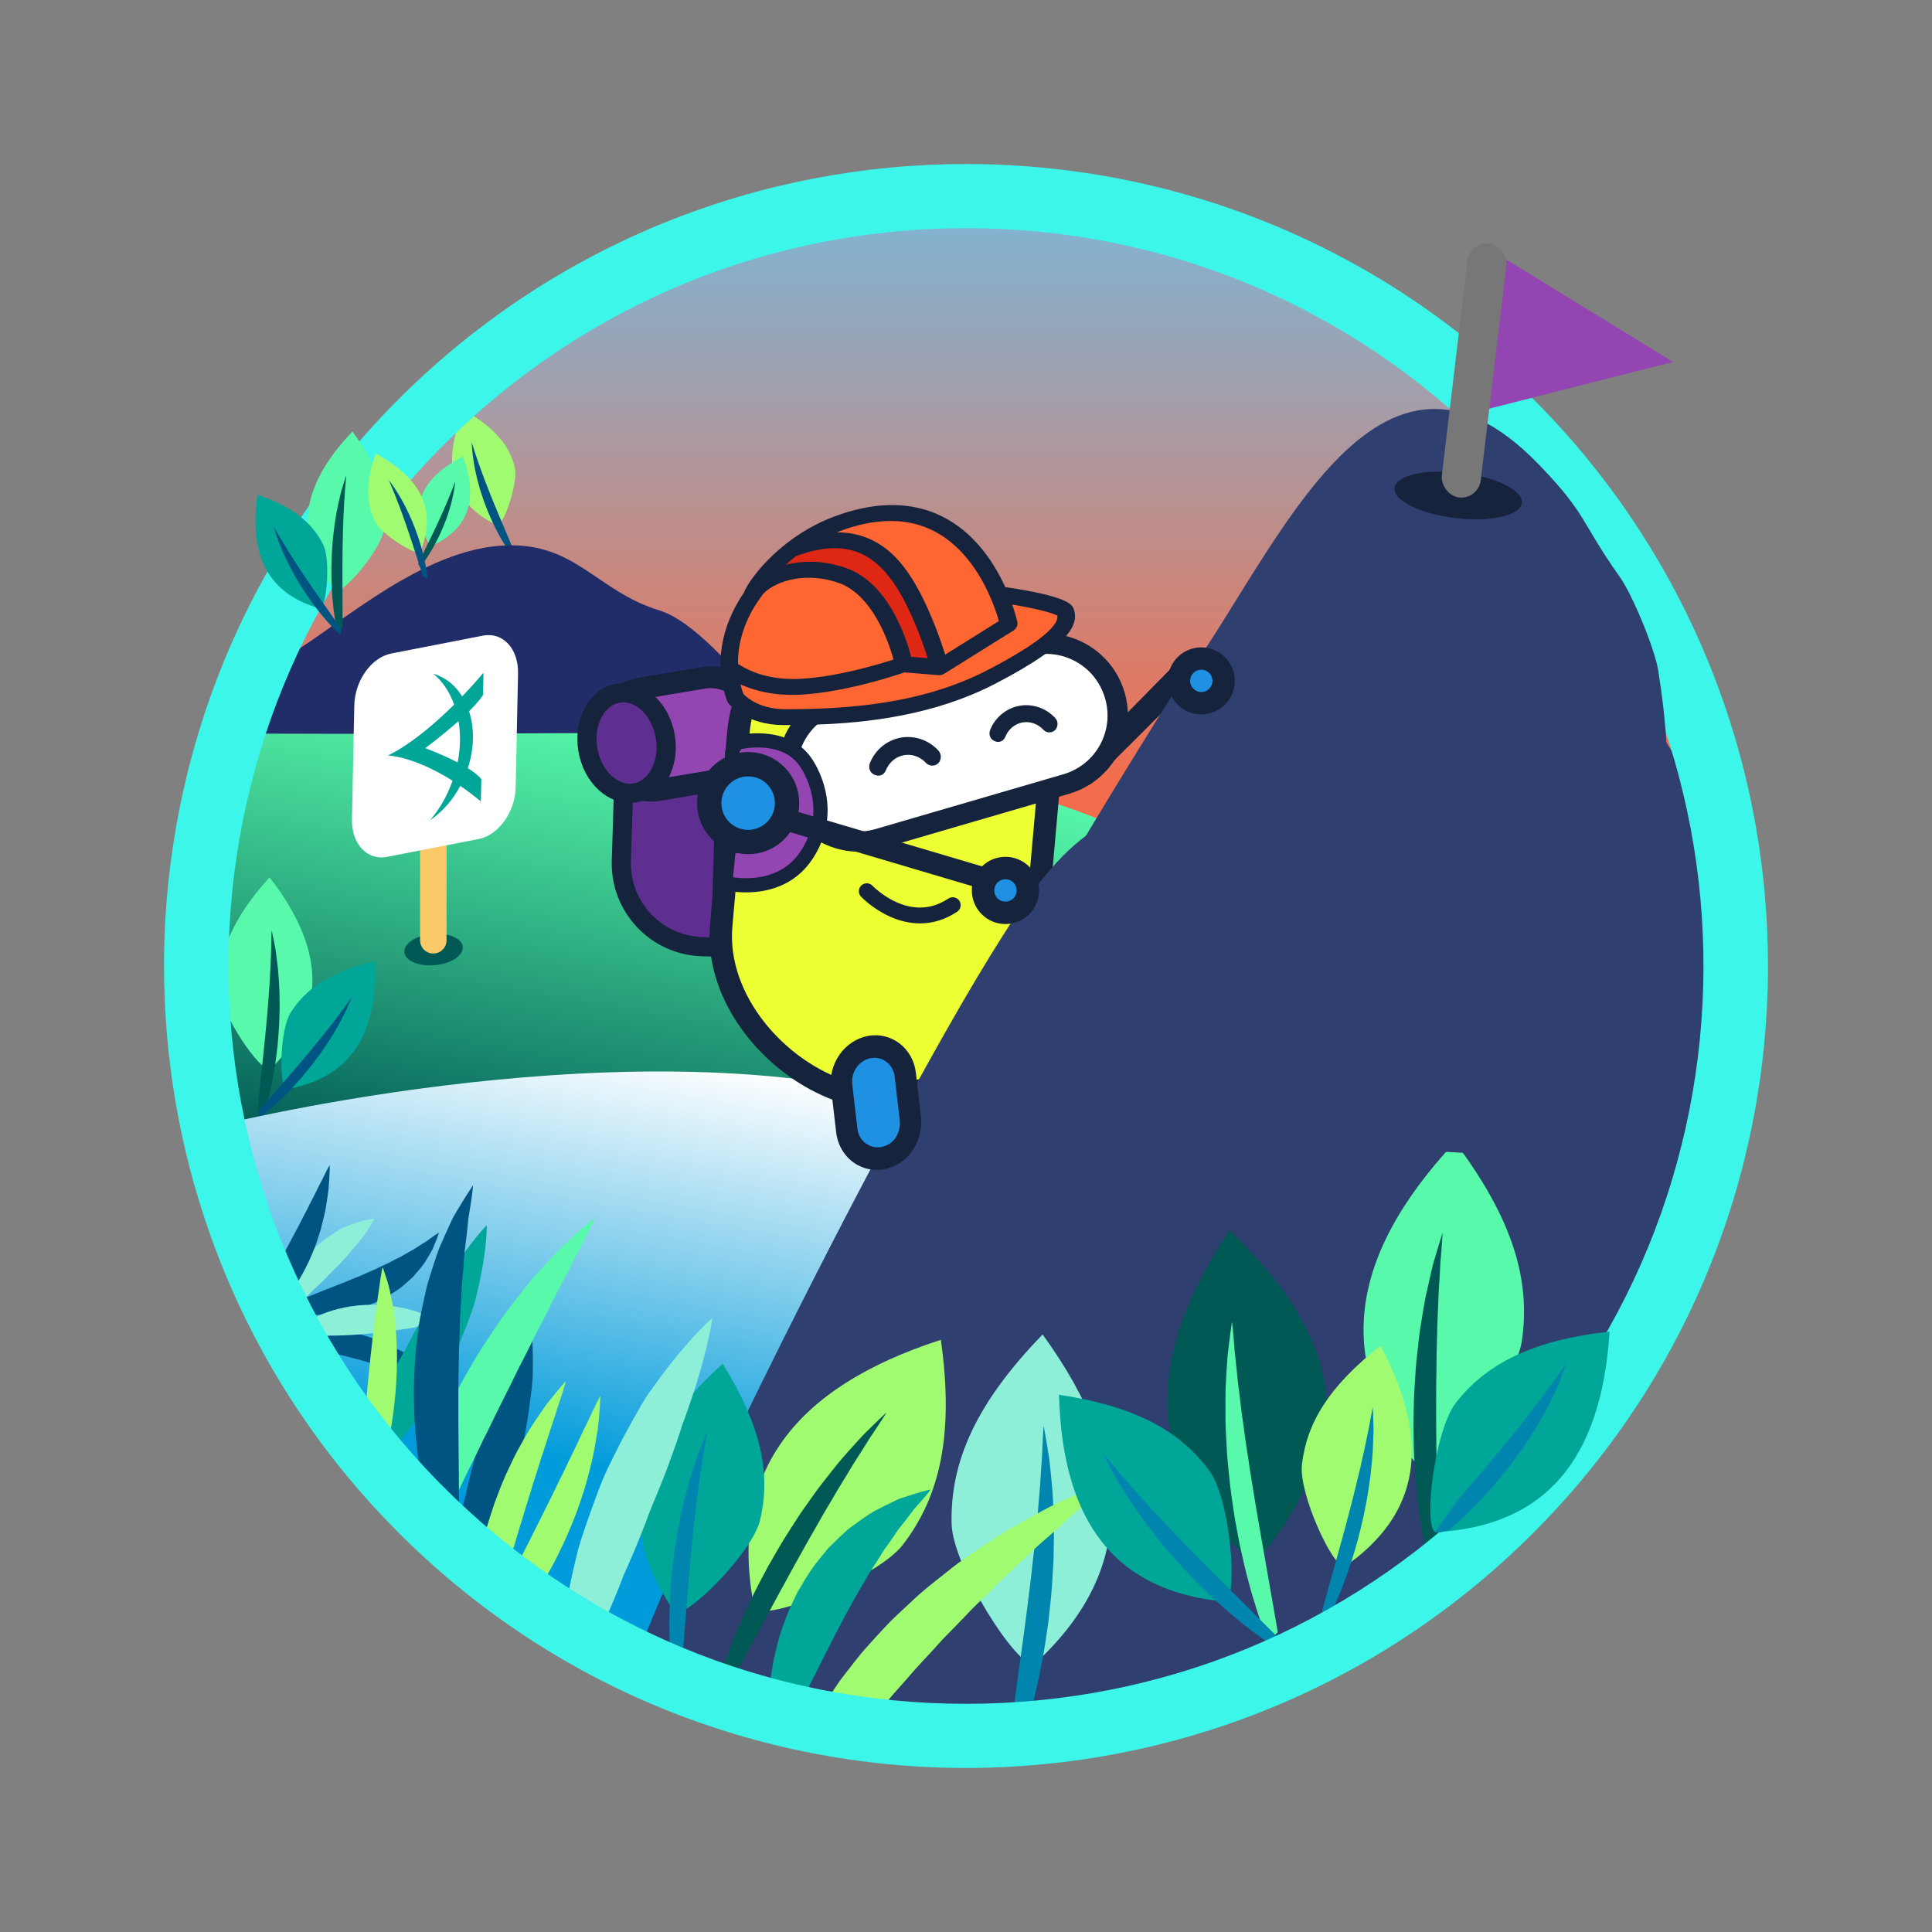 <?xml version="1.0" encoding="UTF-8"?><svg id="cc" xmlns="http://www.w3.org/2000/svg" width="240.903" height="240.903" xmlns:xlink="http://www.w3.org/1999/xlink" viewBox="0 0 240.903 240.903"><rect x="0" y="0" width="240.903" height="240.903" fill="#808080" stroke="none"/><defs><linearGradient id="cd" x1="120.592" y1="220.053" x2="120.592" y2="23.565" gradientUnits="userSpaceOnUse"><stop offset=".623" stop-color="#f36d4d"/><stop offset=".883" stop-color="#9ea1b0"/><stop offset="1" stop-color="#7cb7d8"/></linearGradient><linearGradient id="ce" x1="137.762" y1="214.209" x2="117.127" y2="97.18" gradientTransform="translate(239.004) rotate(-180) scale(1 -1)" gradientUnits="userSpaceOnUse"><stop offset=".492" stop-color="#005955"/><stop offset=".65" stop-color="#1d8e71"/><stop offset=".89" stop-color="#47da9a"/><stop offset="1" stop-color="#58f9ab"/></linearGradient><linearGradient id="cf" x1="63.947" y1="205.07" x2="77.107" y2="130.44" gradientUnits="userSpaceOnUse"><stop offset=".31" stop-color="#009bdb"/><stop offset=".612" stop-color="#71c7ea"/><stop offset="1" stop-color="#fff"/></linearGradient><clipPath id="cg"><polygon points="43.769 107.72 44.296 82.362 64.713 78.382 64.185 103.74 43.769 107.72" fill="none"/></clipPath><clipPath id="ch"><polygon points="48.169 103.345 48.549 85.051 60.313 82.757 59.932 101.051 48.169 103.345" fill="none"/></clipPath></defs><g><circle cx="120.592" cy="121.809" r="98.244" fill="url(#cd)"/><g><path d="M64.189,58.287c.448,1.897-1.357,7.16-2.188,7.235-5.667-2.755-7.043-7.48-4.197-14.401,3.917,2.2,5.745,4.457,6.385,7.166Z" fill="#a0fb70" fill-rule="evenodd"/><path d="M58.826,55.367c-.008-.142-.013-.217-.013-.217,0,0,.022,.063,.063,.182,.039,.12,.1,.292,.168,.517,.035,.111,.073,.234,.115,.369,.042,.133,.083,.281,.139,.428,.105,.3,.22,.64,.341,1.011,.059,.187,.134,.371,.204,.566,.07,.195,.142,.397,.216,.605,.071,.21,.152,.418,.234,.63,.083,.211,.163,.433,.246,.655,.164,.447,.355,.887,.528,1.355,.185,.456,.372,.919,.56,1.383,.052,.126,.104,.249,.156,.374,.139,.334,.278,.668,.415,.997,.191,.451,.379,.895,.56,1.325,.364,.865,.705,1.673,.997,2.365,.073,.177,.143,.346,.21,.507-.116,.176-.231,.352-.346,.528-.088-.123-.179-.253-.273-.391-.189-.288-.397-.597-.603-.947-.105-.171-.209-.354-.317-.538-.107-.187-.21-.385-.318-.584-.217-.394-.426-.827-.637-1.267-.177-.364-.341-.753-.508-1.14-.034-.079-.068-.159-.103-.238-.189-.485-.382-.963-.554-1.456-.086-.247-.169-.495-.249-.742-.08-.246-.164-.485-.23-.737-.069-.25-.141-.492-.205-.734-.065-.241-.132-.473-.182-.716-.106-.478-.209-.924-.287-1.352-.071-.434-.134-.832-.185-1.186-.028-.175-.046-.345-.058-.506-.014-.159-.026-.304-.038-.436-.024-.262-.035-.471-.046-.611Z" fill="#005482"/></g><path d="M103.734,99.89c-.212-.659-13.595-21.39-21.534-23.788-7.939-2.398-10.547-8.791-19.922-8.05-10.825,.855-21.61,11.42-27.357,14.216-5.746,2.796-8.065,11.139-8.065,11.139,0,0,29.484,13.56,36.747,13.177s40.131-6.694,40.131-6.694Z" fill="#212d68"/><g><g><g><path d="M104.957,79.668c3.197,6.167,2.355,10.809-2.569,14.15-.763,.038-2.867-4.699-2.624-6.549,.347-2.642,1.816-5.012,5.193-7.601Z" fill="#58f9ab" fill-rule="evenodd"/><path d="M104.397,83.811c-.005-.135-.007-.206-.007-.206,0,0-.015,.062-.042,.18-.025,.119-.066,.289-.108,.51-.022,.11-.046,.231-.073,.363-.027,.131-.051,.276-.089,.422-.07,.297-.145,.633-.223,1-.038,.184-.089,.367-.136,.561-.046,.193-.094,.394-.144,.599-.046,.207-.102,.414-.159,.625-.058,.211-.11,.43-.167,.651-.111,.444-.246,.884-.363,1.349-.128,.455-.259,.917-.389,1.379-.037,.126-.073,.249-.11,.374-.098,.334-.196,.667-.292,.996-.135,.451-.267,.895-.395,1.324-.257,.865-.496,1.672-.702,2.364-.051,.177-.1,.346-.147,.506,.121,.151,.241,.303,.362,.453,.069-.127,.141-.262,.215-.405,.148-.297,.31-.616,.467-.973,.081-.176,.159-.362,.242-.549,.081-.19,.158-.391,.239-.593,.164-.401,.316-.837,.47-1.28,.129-.367,.245-.756,.364-1.143,.024-.08,.048-.159,.073-.239,.13-.483,.264-.959,.378-1.448,.057-.245,.111-.49,.162-.734,.052-.243,.107-.479,.146-.727,.041-.245,.085-.483,.123-.72,.038-.237,.079-.464,.103-.7,.055-.465,.11-.9,.144-1.314,.027-.419,.049-.803,.065-1.144,.01-.169,.012-.332,.009-.485-.001-.152-.002-.291-.004-.416-.001-.25-.009-.45-.012-.583Z" fill="#005955"/></g><g><path d="M111.519,87.505c-.793,5.57-3.502,8.265-8.258,8.214-.514-.327,.324-4.443,1.343-5.56,1.456-1.595,3.514-2.492,6.915-2.654Z" fill="#00a698" fill-rule="evenodd"/><path d="M109.225,89.999c.06-.092,.091-.14,.091-.14,0,0-.038,.035-.111,.1-.071,.068-.178,.162-.308,.289-.065,.063-.138,.132-.216,.208-.079,.075-.162,.16-.255,.239-.184,.165-.389,.354-.61,.561-.11,.105-.229,.203-.35,.31-.12,.107-.245,.218-.372,.332-.127,.116-.259,.228-.394,.342-.135,.113-.272,.235-.412,.355-.279,.244-.572,.474-.864,.729-.295,.243-.595,.49-.895,.736-.082,.066-.163,.132-.245,.198-.219,.177-.438,.353-.653,.527-.297,.237-.59,.471-.874,.697-.57,.456-1.101,.882-1.557,1.246-.116,.094-.226,.183-.331,.269,.008,.156,.016,.312,.024,.468,.104-.053,.214-.109,.328-.17,.234-.129,.488-.266,.757-.431,.134-.079,.272-.167,.413-.253,.141-.089,.285-.187,.432-.283,.293-.191,.595-.41,.902-.633,.255-.184,.511-.389,.769-.591,.053-.042,.106-.083,.159-.125,.309-.261,.618-.516,.92-.787,.151-.136,.3-.274,.447-.413,.147-.138,.293-.269,.433-.415,.141-.144,.28-.281,.415-.421,.135-.14,.267-.272,.393-.417,.252-.284,.491-.547,.705-.807,.213-.266,.406-.511,.575-.73,.085-.108,.162-.215,.232-.318,.07-.101,.134-.194,.192-.278,.116-.167,.203-.303,.264-.393Z" fill="#005482"/></g><g><path d="M100.147,87.932c-.869,.916-4.297,1.864-4.615,1.457-.414-3.95,1.662-6.366,6.328-7.366,.128,2.836-.473,4.602-1.713,5.91Z" fill="#a0fb70" fill-rule="evenodd"/><path d="M99.923,84.081c.073-.055,.112-.084,.112-.084,0,0-.026,.034-.077,.098-.052,.063-.123,.157-.221,.274-.048,.058-.101,.122-.16,.193-.058,.07-.123,.144-.183,.226-.126,.163-.27,.345-.429,.542-.081,.098-.154,.203-.236,.31-.081,.106-.166,.217-.252,.33-.089,.112-.174,.229-.26,.349-.086,.12-.178,.241-.269,.364-.185,.247-.358,.504-.551,.763-.183,.26-.369,.525-.555,.789-.05,.072-.099,.144-.149,.216-.133,.193-.266,.386-.397,.575-.178,.262-.354,.519-.524,.769-.343,.501-.662,.969-.936,1.37-.07,.102-.138,.199-.202,.292-.133,.003-.266,.006-.399,.009,.037-.09,.076-.184,.119-.283,.091-.202,.188-.422,.307-.655,.057-.116,.12-.236,.183-.359,.065-.123,.137-.248,.207-.376,.139-.255,.301-.52,.467-.788,.136-.223,.29-.449,.442-.675,.031-.046,.063-.093,.093-.14,.197-.273,.39-.545,.596-.813,.104-.134,.209-.266,.315-.397,.105-.13,.205-.26,.319-.385,.111-.126,.217-.25,.325-.371,.108-.121,.21-.239,.323-.352,.221-.227,.426-.441,.63-.636,.209-.193,.402-.369,.575-.523,.085-.077,.17-.148,.252-.212,.081-.064,.154-.123,.221-.176,.132-.107,.241-.188,.313-.243Z" fill="#005482"/></g></g><g><path d="M96.221,70.124c-5.239,4.63-5.998,9.276-2.314,14.164,.735,.308,4.414-3.374,4.808-5.193,.562-2.597-.068-5.341-2.494-8.971Z" fill="#58f9ab" fill-rule="evenodd"/><path d="M95.356,74.203c.051-.124,.078-.191,.078-.191,0,0-.007,.064-.021,.183-.016,.12-.034,.294-.068,.516-.016,.11-.034,.233-.053,.366-.019,.133-.044,.277-.057,.427-.033,.303-.074,.645-.123,1.016-.026,.186-.038,.376-.058,.574-.021,.198-.042,.402-.064,.612-.025,.211-.042,.424-.058,.642-.016,.218-.039,.442-.058,.669-.043,.455-.061,.916-.105,1.393-.029,.471-.059,.951-.089,1.43-.007,.131-.014,.259-.02,.389-.018,.347-.036,.695-.054,1.037-.022,.47-.044,.933-.065,1.381-.044,.901-.084,1.742-.119,2.463-.01,.184-.02,.36-.029,.527-.17,.098-.339,.197-.509,.295-.024-.144-.049-.296-.072-.456-.043-.331-.093-.687-.125-1.078-.019-.193-.033-.395-.05-.601-.014-.207-.021-.423-.032-.64-.024-.434-.024-.896-.024-1.366-.001-.389,.018-.795,.034-1.2,.003-.083,.007-.166,.01-.249,.038-.498,.069-.992,.124-1.49,.028-.249,.059-.498,.092-.745,.032-.246,.059-.487,.105-.732,.043-.244,.081-.482,.125-.718,.044-.235,.081-.463,.138-.692,.105-.455,.2-.882,.308-1.282,.116-.402,.226-.769,.327-1.094,.048-.162,.102-.315,.157-.457,.053-.141,.102-.271,.146-.389,.086-.234,.163-.418,.211-.542Z" fill="#005955"/></g></g><path d="M206.791,158.164s-38.774-52.776-88.179-61.273c-42.379-7.289-9.524-5.108-91.074-5.427,0,0-30.532,105.281,88.512,125.35,82.515-4.876,90.74-58.65,90.74-58.65Z" fill="url(#ce)"/><g><g><path d="M27.4,123.418c.161,3.105,5.041,10.23,6.28,9.937,7.057-6.963,7.033-14.824-.07-23.961-4.751,5.262-6.441,9.591-6.211,14.024Z" fill="#58f9ab" fill-rule="evenodd"/><path d="M33.945,116.353c-.049-.219-.074-.336-.074-.336,0,0-.005,.107-.014,.308-.005,.202-.02,.494-.023,.869-.003,.186-.006,.392-.009,.617-.004,.223-0,.468-.019,.719-.025,.508-.046,1.081-.063,1.705-.006,.313-.036,.629-.054,.96-.018,.331-.036,.674-.054,1.025-.013,.354-.041,.71-.071,1.073-.031,.362-.051,.738-.077,1.117-.047,.761-.135,1.523-.187,2.32-.073,.784-.147,1.58-.221,2.377-.022,.217-.044,.43-.066,.646-.059,.576-.119,1.153-.177,1.721-.084,.779-.167,1.547-.247,2.289-.159,1.495-.308,2.89-.435,4.085-.031,.305-.06,.597-.088,.874,.243,.211,.486,.423,.73,.634,.075-.23,.152-.472,.229-.728,.152-.531,.321-1.103,.471-1.736,.079-.312,.152-.641,.231-.973,.075-.336,.141-.689,.213-1.044,.147-.706,.265-1.466,.383-2.239,.101-.64,.174-1.312,.251-1.983,.016-.138,.031-.276,.048-.413,.066-.83,.142-1.652,.182-2.486,.019-.418,.033-.836,.044-1.251,.011-.414,.031-.817,.019-1.235-.006-.414-.006-.817-.017-1.216-.009-.399-.011-.785-.042-1.178-.051-.779-.092-1.509-.162-2.197-.082-.695-.162-1.331-.239-1.894-.035-.28-.081-.548-.132-.798-.048-.248-.092-.476-.132-.681-.077-.41-.151-.734-.196-.952Z" fill="#005955"/></g><g><path d="M36.22,126.301c-1.333,2.138-1.46,9.135-.519,9.516,7.809-1.355,11.433-6.59,11.048-15.956-5.524,1.294-8.625,3.387-10.528,6.44Z" fill="#00a698" fill-rule="evenodd"/><path d="M43.744,124.64c.07-.168,.107-.258,.107-.258,0,0-.053,.069-.151,.198-.097,.132-.242,.319-.417,.567-.088,.122-.186,.258-.292,.406-.106,.147-.217,.311-.345,.469-.251,.326-.53,.697-.83,1.104-.149,.205-.314,.402-.479,.613-.165,.212-.335,.431-.51,.656-.172,.229-.355,.453-.543,.68-.188,.227-.375,.467-.567,.706-.383,.484-.793,.95-1.196,1.455-.41,.487-.827,.982-1.244,1.477-.115,.134-.228,.265-.342,.399-.305,.355-.611,.711-.911,1.062-.416,.479-.825,.951-1.221,1.407-.795,.92-1.538,1.778-2.174,2.513-.161,.188-.315,.369-.462,.54,.06,.253,.12,.506,.181,.759,.155-.118,.317-.244,.486-.378,.345-.282,.719-.584,1.109-.935,.196-.171,.395-.355,.6-.54,.204-.188,.411-.393,.621-.595,.422-.401,.851-.851,1.286-1.31,.362-.379,.72-.792,1.081-1.201,.074-.084,.148-.169,.222-.252,.427-.521,.857-1.032,1.269-1.568,.206-.269,.408-.54,.608-.811,.199-.27,.398-.529,.584-.812,.188-.278,.374-.546,.552-.816,.179-.269,.356-.527,.518-.802,.328-.541,.639-1.045,.912-1.535,.268-.5,.511-.96,.721-1.37,.107-.202,.201-.402,.283-.592,.084-.187,.161-.359,.23-.514,.14-.308,.241-.558,.314-.724Z" fill="#005482"/></g></g><path d="M25.856,140.656s49.783-12.764,85.663-3.947-25.174,72.311-25.174,72.311c0,0-54.532-20.653-60.49-68.364Z" fill="url(#cf)"/><g><path d="M57.043,173.941c-.352-.148-.776-.321-1.263-.546-.484-.204-1.024-.396-1.614-.644-.295-.125-.601-.254-.919-.389-.313-.114-.637-.232-.97-.353-.665-.247-1.371-.547-2.083-.768-.357-.116-.723-.252-1.092-.384-.372-.144-.736-.232-1.11-.357-.373-.119-.746-.228-1.127-.361-.379-.127-.747-.207-1.123-.317-.376-.108-.755-.231-1.126-.326-.368-.082-.74-.188-1.107-.28-.72-.204-1.406-.327-2.09-.505-.446-1.042-.889-2.084-1.318-3.123,.093,.002,.183,.002,.278,.008,.341,.018,.693,.052,1.049,.086,.179,.018,.356,.029,.539,.054,.186,.033,.371,.066,.558,.1,.375,.071,.75,.129,1.133,.212,.385,.089,.779,.207,1.169,.309,.395,.12,.784,.219,1.183,.361,.399,.139,.801,.302,1.197,.452,.787,.275,1.594,.69,2.367,1.065,.77,.355,1.538,.83,2.26,1.26,.362,.223,.713,.431,1.053,.647,.345,.243,.678,.479,.998,.705,.64,.466,1.222,.878,1.743,1.298,.522,.434,.978,.836,1.351,1.161,.372,.319,.666,.597,.865,.775,.199,.186,.306,.285,.306,.285,0,0-.101-.036-.29-.104-.19-.075-.465-.167-.817-.322Z" fill="#005482"/><path d="M35.398,161.255c.152-.381,.318-.779,.506-1.173,.264-.479,.548-.977,.858-1.47,.151-.253,.313-.497,.477-.743,.17-.235,.353-.455,.54-.672,.367-.446,.759-.868,1.149-1.294,.39-.427,.817-.784,1.252-1.11,.427-.34,.864-.643,1.291-.93,.431-.276,.834-.571,1.27-.746,.427-.192,.838-.358,1.224-.499,.773-.279,1.448-.449,1.933-.54,.487-.089,.781-.107,.781-.107,0,0-.144,.306-.425,.783-.282,.474-.704,1.112-1.248,1.803-.272,.345-.573,.704-.9,1.069-.083,.089-.166,.18-.251,.272-.08,.099-.161,.2-.243,.302-.161,.208-.339,.397-.512,.602-.353,.399-.721,.804-1.112,1.183-.384,.393-.799,.748-1.167,1.179-.389,.397-.776,.797-1.176,1.159-.194,.191-.399,.36-.594,.539-.184,.196-.366,.389-.553,.566-.367,.367-.736,.7-1.093,1.007-.331,.327-.641,.642-.943,.915-.354-.698-.708-1.396-1.061-2.094Z" fill="#8eefd8"/><path d="M54.632,154.007c.069-.205,.107-.313,.107-.313,0,0-.077,.047-.223,.136-.14,.097-.356,.22-.605,.412-.127,.092-.267,.194-.419,.306-.153,.11-.307,.244-.5,.342-.371,.22-.78,.48-1.215,.775-.214,.153-.467,.263-.712,.403-.244,.14-.497,.286-.756,.435-.252,.161-.529,.295-.812,.43-.285,.133-.562,.292-.851,.441-.571,.311-1.207,.546-1.809,.866-.626,.275-1.261,.555-1.898,.833-.176,.072-.35,.143-.525,.215-.468,.192-.938,.383-1.399,.573-.64,.252-1.27,.5-1.88,.739-1.224,.487-2.367,.941-3.347,1.33-.247,.103-.483,.201-.708,.295,.234,.561,.467,1.122,.701,1.683,.265,.019,.542,.034,.829,.043,.581,.004,1.215,.018,1.859-.036,.326-.017,.653-.054,.991-.082,.335-.037,.668-.1,1.01-.151,.688-.097,1.368-.276,2.056-.461,.574-.148,1.127-.365,1.684-.573,.115-.043,.229-.086,.344-.127,.646-.311,1.301-.601,1.91-.963,.303-.184,.599-.376,.888-.573,.289-.196,.583-.371,.839-.611,.262-.228,.526-.439,.773-.667,.248-.226,.497-.431,.708-.694,.433-.502,.849-.959,1.193-1.449,.331-.515,.625-.997,.877-1.433,.13-.211,.235-.437,.321-.662,.089-.219,.172-.419,.246-.6,.151-.357,.25-.664,.326-.86Z" fill="#005482"/><path d="M33.803,159.244c.31-.59,.636-1.189,.971-1.791,.166-.31,.326-.634,.502-.936,.176-.301,.344-.618,.505-.943,.34-.625,.681-1.248,1.003-1.88,.161-.316,.326-.624,.494-.92,.157-.311,.313-.618,.466-.919,.157-.296,.305-.599,.463-.875,.145-.294,.287-.582,.426-.862,.278-.561,.569-1.059,.796-1.571,.241-.496,.471-.943,.682-1.332,.193-.411,.37-.761,.516-1.052,.142-.295,.274-.505,.356-.659,.088-.147,.134-.225,.134-.225,0,0-.002,.129-.005,.371-.01,.235-.011,.596-.04,1.027-.026,.433-.048,.973-.103,1.562-.071,.568-.16,1.201-.267,1.885-.097,.696-.264,1.372-.435,2.099-.086,.363-.178,.731-.28,1.098-.105,.362-.228,.713-.344,1.08-.231,.739-.504,1.457-.81,2.146-.285,.721-.633,1.368-.972,2.03-.341,.659-.727,1.248-1.102,1.838-.184,.3-.391,.56-.587,.828-.199,.265-.389,.536-.596,.771-.062,.073-.122,.14-.184,.211-.533-.992-1.063-1.985-1.589-2.98Z" fill="#005482"/><path d="M50.827,165.662c-.477,.073-.973,.166-1.499,.225-.522,.072-1.056,.162-1.614,.208-.545,.083-1.115,.124-1.677,.188-.565,.057-1.135,.098-1.697,.142-.279,.027-.56,.041-.84,.051-.279,.014-.553,.027-.824,.041-.545,.019-1.076,.029-1.583,.03-.511-.006-.992-.007-1.447-.032-.316-.013-.617-.031-.898-.052-.047-.114-.096-.227-.143-.341-.167-.404-.335-.807-.503-1.211,.213-.136,.446-.275,.697-.413,.732-.393,1.617-.785,2.619-1.081,.497-.158,1.026-.285,1.572-.392,.54-.123,1.118-.177,1.686-.254,.581-.045,1.166-.082,1.754-.087,.295,.001,.591,.009,.886,.026s.58,.018,.876,.058c.587,.067,1.155,.14,1.708,.247,.558,.12,1.088,.246,1.582,.381,.504,.161,.969,.322,1.383,.476,.41,.144,.789,.336,1.093,.478,.615,.299,.97,.503,.97,.503,0,0-.272,.094-.757,.201-.24,.06-.544,.088-.875,.174-.335,.074-.715,.143-1.133,.205-.412,.082-.859,.164-1.337,.23Z" fill="#8eefd8"/></g><g><path d="M59.495,194.404c.431-.701,.877-1.448,1.306-2.234,.502-1.027,1.018-2.116,1.513-3.249,.259-.565,.499-1.144,.741-1.729,.224-.585,.419-1.181,.61-1.782,.4-1.2,.752-2.424,1.113-3.648,.36-1.226,.607-2.452,.807-3.662,.222-1.209,.391-2.4,.541-3.553,.134-1.151,.309-2.265,.305-3.319,.023-1.055,.019-2.052-.004-2.971-.052-1.839-.197-3.367-.343-4.434-.15-1.067-.289-1.675-.289-1.675,0,0-.333,.608-.823,1.667-.484,1.059-1.113,2.569-1.746,4.375-.316,.903-.634,1.881-.946,2.914-.074,.258-.151,.52-.229,.785-.089,.264-.181,.531-.273,.801-.192,.54-.349,1.093-.531,1.652-.344,1.122-.687,2.281-.984,3.46-.318,1.178-.568,2.379-.947,3.565-.321,1.193-.647,2.383-.916,3.561-.151,.588-.266,1.175-.4,1.752-.163,.572-.324,1.138-.459,1.697-.292,1.117-.538,2.203-.755,3.238-.259,1.004-.513,1.952-.714,2.842,1.141-.018,2.281-.035,3.422-.055Z" fill="#005482"/><path d="M63.078,196.167c.315-1.014,.627-2.058,.937-3.119,.163-.537,.343-1.078,.494-1.622,.149-.543,.317-1.089,.498-1.633,.327-1.09,.65-2.18,.995-3.25,.172-.536,.335-1.068,.485-1.595,.17-.525,.338-1.044,.503-1.554,.158-.511,.327-1.014,.466-1.508,.164-.492,.324-.973,.479-1.442,.311-.939,.558-1.836,.859-2.656,.279-.823,.52-1.583,.724-2.262,.235-.672,.427-1.264,.587-1.754,.167-.488,.264-.88,.346-1.146,.071-.268,.11-.41,.11-.41,0,0-.113,.127-.326,.363-.202,.24-.523,.589-.887,1.043-.368,.453-.832,1.003-1.319,1.647-.457,.648-.96,1.384-1.496,2.193-.553,.808-1.042,1.698-1.573,2.642-.264,.472-.53,.959-.788,1.457-.251,.5-.48,1.013-.728,1.533-.501,1.042-.955,2.125-1.361,3.228-.449,1.102-.789,2.226-1.149,3.349-.356,1.123-.619,2.247-.891,3.353-.143,.553-.234,1.101-.34,1.642-.101,.541-.214,1.075-.284,1.599-.023,.159-.042,.311-.064,.468,1.242-.183,2.483-.372,3.723-.568Z" fill="#a0fb70"/><path d="M46.834,182.851c.609-.572,1.244-1.184,1.87-1.841,.757-.874,1.541-1.805,2.315-2.786,.398-.486,.78-.99,1.165-1.5,.366-.516,.705-1.049,1.04-1.589,.689-1.073,1.334-2.184,1.986-3.291,.653-1.11,1.188-2.252,1.671-3.391,.505-1.132,.95-2.261,1.368-3.357,.4-1.099,.834-2.15,1.068-3.193,.262-1.035,.483-2.021,.666-2.935,.36-1.831,.554-3.38,.642-4.475,.084-1.096,.075-1.736,.075-1.736,0,0-.486,.507-1.237,1.416-.745,.91-1.744,2.225-2.813,3.832-.534,.803-1.088,1.68-1.647,2.614-.136,.234-.275,.471-.416,.712-.153,.236-.309,.473-.466,.715-.322,.479-.611,.982-.928,1.483-.613,1.012-1.233,2.061-1.809,3.142-.598,1.075-1.131,2.191-1.795,3.256-.605,1.088-1.214,2.173-1.761,3.261-.29,.538-.543,1.086-.813,1.618-.299,.519-.595,1.033-.862,1.548-.558,1.022-1.06,2.025-1.52,2.986-.497,.919-.976,1.784-1.388,2.607,1.198,.302,2.393,.604,3.591,.905Z" fill="#00a698"/><path d="M56.093,188.081c.764-1.536,1.535-3.123,2.309-4.739,.4-.815,.823-1.63,1.209-2.462,.383-.832,.792-1.659,1.218-2.478,.805-1.656,1.606-3.314,2.43-4.93,.411-.81,.808-1.617,1.188-2.421,.405-.792,.804-1.575,1.198-2.344,.384-.775,.779-1.53,1.133-2.286,.385-.74,.761-1.464,1.127-2.169,.733-1.413,1.367-2.787,2.046-4.007,.65-1.236,1.231-2.385,1.732-3.417,.541-1.006,.998-1.899,1.377-2.637,.388-.732,.651-1.337,.85-1.74,.186-.411,.285-.629,.285-.629,0,0-.193,.158-.555,.453-.35,.305-.892,.736-1.528,1.322-.641,.582-1.443,1.281-2.306,2.124-.826,.864-1.742,1.853-2.727,2.949-1.007,1.085-1.958,2.336-2.983,3.657-.511,.661-1.028,1.345-1.54,2.053-.503,.713-.981,1.458-1.487,2.207-1.019,1.497-1.99,3.083-2.904,4.725-.97,1.62-1.806,3.327-2.667,5.023-.856,1.698-1.589,3.439-2.327,5.147-.378,.851-.687,1.717-1.012,2.565-.319,.85-.652,1.684-.924,2.52-.085,.253-.162,.495-.245,.747,1.701,.267,3.402,.522,5.105,.766Z" fill="#58f9ab"/><path d="M46.656,165.25c-.099,.832-.221,1.709-.308,2.616-.101,.907-.22,1.843-.297,2.796-.114,.951-.185,1.921-.28,2.891-.088,.97-.16,1.941-.234,2.899-.042,.478-.071,.954-.096,1.425-.028,.471-.057,.935-.085,1.393-.048,.917-.085,1.805-.113,2.649-.02,.846-.044,1.646-.043,2.389-.003,.519-0,1.008,.007,1.465,.114,.016,.228,.035,.342,.051,.405,.056,.809,.117,1.214,.174,.15-.429,.305-.891,.459-1.385,.44-1.432,.888-3.118,1.244-4.946,.188-.913,.345-1.862,.484-2.829,.154-.965,.239-1.956,.348-2.943,.077-.991,.145-1.984,.18-2.964,.015-.49,.022-.977,.019-1.459s.012-.955-.013-1.425c-.038-.939-.083-1.845-.164-2.704-.094-.862-.196-1.674-.308-2.422-.139-.75-.279-1.434-.415-2.039-.126-.603-.304-1.128-.433-1.557-.275-.858-.465-1.338-.465-1.338,0,0-.11,.503-.245,1.368-.074,.433-.118,.952-.224,1.551-.093,.597-.184,1.267-.269,1.996-.105,.73-.213,1.517-.305,2.349Z" fill="#a0fb70"/><path d="M58.624,148.338c.239-.352,.365-.54,.365-.54,0,0-.02,.204-.06,.587-.054,.381-.101,.941-.221,1.641-.054,.349-.115,.736-.181,1.158-.064,.42-.16,.869-.185,1.358-.092,.972-.217,2.062-.374,3.241-.088,.589-.097,1.21-.15,1.846-.055,.635-.111,1.293-.169,1.967-.077,.672-.105,1.366-.13,2.074-.022,.708-.083,1.43-.124,2.163-.103,1.468-.069,2.985-.168,4.525-.024,1.539-.05,3.104-.074,4.669-0,.428,.001,.849,.001,1.276,.001,1.138,.002,2.277,.002,3.398,.015,1.544,.029,3.064,.043,4.536,.02,2.959,.041,5.72,.059,8.087-.002,.601-.004,1.177-.006,1.724-.889,.116-1.777,.233-2.666,.348-.172-.512-.347-1.05-.519-1.614-.328-1.159-.699-2.415-.983-3.761-.158-.67-.29-1.363-.44-2.071-.136-.71-.236-1.441-.356-2.181-.252-1.479-.386-3.026-.518-4.597-.118-1.304-.132-2.636-.16-3.969-.006-.274-.01-.548-.019-.822,.062-1.618,.091-3.231,.243-4.827,.081-.798,.176-1.591,.283-2.375,.105-.782,.178-1.554,.36-2.316,.163-.762,.302-1.511,.473-2.242,.168-.731,.307-1.445,.546-2.14,.439-1.39,.826-2.699,1.298-3.899,.514-1.198,1.001-2.289,1.453-3.248,.214-.48,.461-.926,.718-1.332,.246-.406,.472-.78,.676-1.117,.399-.674,.76-1.192,.983-1.548Z" fill="#005482"/></g><g><g><path d="M77.484,96.721h12.677v21.198h-2.31c-5.722,0-10.367-4.645-10.367-10.367v-10.831h0Z" transform="translate(3.29 -2.49) rotate(1.736)" fill="#5e2f90" stroke="#16233d" stroke-miterlimit="10" stroke-width="2.395"/><g><rect x="74.542" y="85.081" width="20.727" height="12.869" rx="6.434" ry="6.434" transform="translate(-13.941 15.27) rotate(-9.501)" fill="#9346b1" stroke="#16233d" stroke-miterlimit="10" stroke-width="2.717"/><ellipse cx="78.128" cy="92.65" rx="4.897" ry="6.303" transform="translate(-14.222 14.167) rotate(-9.501)" fill="#5e2f90" stroke="#16233d" stroke-miterlimit="10" stroke-width="2.395"/></g></g><g><g><path d="M148.463,82.058c.152,.032,.3,.088,.442,.169,.734,.421,.987,1.356,.567,2.088l-12.915,12.867c-.422,.734-1.356,.981-2.088,.567-.734-.421-.987-1.356-.567-2.088l12.81-13.028c.34-.592,1.118-.709,1.751-.574Z" fill="#16233d"/><g><g><rect x="78.795" y="86.226" width="63.382" height="37.97" rx="18.162" ry="18.162" transform="translate(-4.105 205.935) rotate(-84.914)" fill="#ecff33"/><path d="M105.302,137.598c.639,.057,1.255-.335,1.455-.972,.231-.737-.177-1.522-.913-1.753-8.078-2.543-15.274-10.905-14.523-19.343l2.149-24.152c.659-7.408,7.01-12.898,13.512-14.595l10.831-1.177c7.407,.659,12.509,11.585,11.85,18.992l-2.149,24.152c-.752,8.456-7.393,15.361-15.79,16.418-.765,.098-1.308,.796-1.212,1.562,.098,.765,.789,1.308,1.562,1.212,9.692-1.222,17.356-9.19,18.224-18.945l2.149-24.152c.796-8.942-5.444-21.229-14.387-22.024l-11.067,.957c-7.608,1.242-15.512,8.409-16.308,17.351l-2.149,24.152c-.866,9.736,7.147,19.324,16.467,22.257,.099,.031,.198,.051,.298,.059Z" fill="#16233d"/><g><rect x="97.878" y="83.541" width="41.633" height="17.923" rx="8.961" ry="8.961" transform="translate(258.542 148.067) rotate(163.739)" fill="#fff"/><path d="M97.703,98.746c-1.516-5.198,1.469-10.642,6.597-12.138l23.392-6.823c5.198-1.516,10.642,1.469,12.159,6.667,1.516,5.198-1.469,10.642-6.667,12.159l-23.321,6.803c-5.198,1.516-10.642-1.469-12.159-6.667Zm7.089-10.452c-4.285,1.25-6.723,5.696-5.473,9.981,1.25,4.285,5.696,6.723,9.981,5.473l23.392-6.823c4.285-1.25,6.723-5.696,5.473-9.981-1.25-4.285-5.696-6.723-9.981-5.473l-23.392,6.823Z" fill="#16233d" stroke="#16233d" stroke-miterlimit="10" stroke-width=".784"/></g></g><path d="M92.021,92.581s5.684-1.428,8.376,2.372c1.194,1.686,3.572,6.637,.115,11.758-3.457,5.121-10.074,3.399-10.074,3.399l.436-4.326s3.267-.677,3.861-5.879c.714-6.252,.588-2.689-2.075-4.187-2.663-1.498-.639-3.137-.639-3.137Z" fill="#9346b1" stroke="#16233d" stroke-miterlimit="10" stroke-width="1.768"/></g><circle cx="93.286" cy="100.141" r="4.853" fill="#1e91e2" stroke="#16233d" stroke-miterlimit="10" stroke-width="3.035"/><g><path d="M113.316,82.255l2.9,.238c-.517-1.645-1.721-5.195-3.332-8.151-3.313-6.076-7.455-7.675-13.829-5.33-.963,.764-1.774,1.543-2.432,2.259,2.17-.905,5.211-1.297,8.663-.125,5.461,1.856,7.584,9.28,8.03,11.109Z" fill="#df2814"/><path d="M99.915,85.013c4.779-.273,10.15-1.933,11.957-2.531-.504-1.937-2.553-8.584-7.247-10.179-4.708-1.599-8.513,.113-9.761,1.525-.106,.138-.206,.277-.307,.416-.031,.045-.066,.092-.103,.139-1.939,2.715-2.894,5.702-2.802,8.617,2.301,1.517,5.08,2.196,8.262,2.014Z" fill="#ff6631"/><path d="M114.189,73.706c1.727,3.169,2.967,6.893,3.46,8.491l7.339-4.586c-.485-1.832-2.856-9.476-9.205-12.115-3.183-1.324-6.939-1.2-11.165,.368-.837,.311-1.619,.667-2.35,1.053,6.614-1.039,9.83,2.954,11.921,6.79Z" fill="#ff6631"/><path d="M125.646,74.91c.59,1.566,.83,2.665,.844,2.732,.052,.244-.081,.509-.334,.667l-8.599,5.374c-.004,.002-.009,.004-.012,.006-.045,.027-.093,.053-.146,.072l-.001,0-0,0-0,0c-.015,.005-.03,.011-.045,.015-.037,.011-.073,.018-.11,.024-.01,.002-.019,.005-.029,.006-.055,.008-.11,.009-.163,.005-.005-.001-.011,.001-.016,.001l-4.309-.353c-1.143,.398-7.3,2.464-12.895,2.783-2.135,.122-5.147-.079-8.006-1.568,.12,.687,.292,1.366,.534,2.031,.293,.338,1.985,2.09,5.541,2.096,7.428,.012,17.047-.543,25.54-4.981,6.346-3.314,9.28-5.759,8.721-7.267-.266-.353-2.579-1.024-6.514-1.644Z" fill="#ff6631"/><path d="M125.086,73.546c-.185-.417-.389-.848-.618-1.292-1.375-2.66-3.867-6.186-7.936-7.88-3.548-1.477-7.696-1.354-12.331,.365-2.27,.842-4.216,2.016-5.818,3.255-.071,.041-.132,.091-.186,.147-3.069,2.424-4.823,5.053-5.09,5.916-2.904,4.192-3.669,8.962-2.084,13.235,.018,.047,.042,.092,.073,.132,.082,.106,2.064,2.605,6.621,2.612,6.361,.01,14.295-.39,21.881-3.204,1.506-.559,2.997-1.212,4.46-1.976,9.454-4.937,10.025-7.301,9.465-8.808-.124-.335-.5-1.35-8.438-2.503Zm-20.468-7.682c4.225-1.567,7.982-1.691,11.165-.368,6.349,2.639,8.72,10.283,9.205,12.115l-7.339,4.586c-.493-1.598-1.733-5.323-3.46-8.491-2.091-3.836-5.307-7.829-11.921-6.79,.731-.385,1.513-.742,2.35-1.053Zm-5.563,3.148c6.374-2.345,10.516-.746,13.829,5.33,1.611,2.956,2.815,6.506,3.332,8.151l-2.9-.238c-.445-1.829-2.568-9.253-8.03-11.109-3.452-1.173-6.493-.78-8.663,.125,.658-.716,1.469-1.495,2.432-2.259Zm-4.6,5.371c.037-.047,.072-.094,.103-.139,.102-.139,.201-.278,.307-.416,1.248-1.412,5.053-3.124,9.761-1.525,4.694,1.595,6.742,8.242,7.247,10.179-1.807,.599-7.179,2.258-11.957,2.531-3.182,.182-5.961-.497-8.262-2.014-.092-2.914,.863-5.901,2.802-8.617Zm28.985,9.439c-8.493,4.437-18.112,4.993-25.54,4.981-3.556-.005-5.248-1.758-5.541-2.096-.242-.665-.414-1.345-.534-2.031,2.859,1.489,5.871,1.69,8.006,1.568,5.596-.32,11.752-2.385,12.895-2.783l4.309,.353c.005,.001,.011-.001,.016-.001,.053,.003,.107,.002,.163-.005,.01-.002,.019-.005,.029-.006,.036-.006,.073-.013,.11-.024,.015-.004,.031-.01,.045-.015l0-0,0-0,.001-0c.052-.019,.1-.045,.146-.072,.004-.002,.009-.004,.012-.006l8.599-5.374c.253-.158,.386-.423,.334-.667-.014-.068-.254-1.167-.844-2.732,3.935,.621,6.248,1.291,6.514,1.644,.56,1.508-2.375,3.953-8.721,7.267Z" fill="#16233d" stroke="#16233d" stroke-miterlimit="10" stroke-width=".75"/></g><path d="M124.395,109.248c.038,.137,.055,.281,.049,.43-.032,.772-.684,1.371-1.455,1.338l-24.803-7.349c-.772-.034-1.366-.687-1.338-1.455,.032-.772,.684-1.371,1.455-1.338l24.803,7.349c.623,.027,1.132,.455,1.289,1.025Z" fill="#16233d"/></g><path d="M108.08,111.127s5.139,5.43,10.717,1.738" fill="none" stroke="#16233d" stroke-linecap="round" stroke-miterlimit="10" stroke-width="1.973"/><path d="M116.413,95.312c-.301,.054-.63-.05-.824-.26-.773-.842-1.851-1.22-2.905-1.03-1.053,.19-1.931,.921-2.361,1.98-.215,.53-.727,.704-1.236,.468-.509-.235-.684-.776-.469-1.306,.645-1.589,2.068-2.745,3.723-3.044,1.655-.299,3.392,.287,4.552,1.55,.387,.421,.336,1.002,.017,1.387-.136,.106-.272,.213-.498,.253Z" fill="#16233d" stroke="#16233d" stroke-miterlimit="10" stroke-width=".288"/><path d="M131.01,91.175c-.286,.052-.599-.047-.783-.247-.735-.8-1.76-1.159-2.761-.979s-1.835,.875-2.244,1.882c-.204,.503-.691,.669-1.175,.445-.483-.224-.65-.738-.445-1.241,.613-1.51,1.966-2.609,3.539-2.893,1.573-.284,3.224,.273,4.326,1.473,.368,.4,.32,.953,.016,1.318-.129,.101-.259,.202-.473,.241Z" fill="#16233d" stroke="#16233d" stroke-miterlimit="10" stroke-width=".274"/></g></g><path d="M218.34,111.993c-.515-5.359-1.025-6.006-4.466-10.477-14.65-19.03-12.739-30.683-22.187-40.299-19.886-20.24-26.287,9.349-26.287,9.349l-25.357,27.562c-3.237,7.035-4.201,4.054-10.483,12.01-13.136,16.637-51.611,95.274-50.051,97.407l12.313,5.858c16.335,6.65,20.585,1.559,32.587,3.155l18.469-2.844,39.787-19.041,12.805-14.7s10.711-15.46,11.772-16.195c7.332-19.747,13.091-31.037,11.098-51.786Z" fill="#2f3f70"/><g><g><g><path d="M112.59,192.604c-3.228,4.205-17.035,9.596-18.512,8.015-3.293-16.433,4.333-27.441,23.24-33.557,1.662,11.869-.12,19.538-4.729,25.542Z" fill="#a0fb70" fill-rule="evenodd"/><path d="M110.123,176.511c.281-.262,.43-.401,.43-.401,0,0-.096,.154-.278,.445-.189,.288-.448,.713-.807,1.241-.176,.264-.371,.556-.583,.875-.21,.317-.451,.656-.668,1.027-.456,.736-.979,1.561-1.558,2.453-.294,.445-.557,.916-.851,1.398-.295,.481-.6,.979-.913,1.49-.323,.509-.627,1.035-.936,1.572-.307,.538-.641,1.084-.969,1.64-.668,1.112-1.279,2.265-1.975,3.433-.653,1.169-1.318,2.356-1.982,3.544-.178,.325-.353,.645-.53,.969-.472,.864-.945,1.73-1.411,2.581-.633,1.173-1.257,2.328-1.86,3.446-1.218,2.248-2.354,4.345-3.327,6.143-.251,.457-.492,.894-.72,1.31-.549,.066-1.099,.134-1.648,.2,.116-.393,.241-.806,.378-1.239,.297-.888,.609-1.851,1.009-2.88,.189-.513,.403-1.042,.612-1.583,.218-.542,.466-1.1,.706-1.665,.473-1.13,1.04-2.308,1.618-3.504,.475-.993,1.021-2.005,1.559-3.019,.11-.208,.222-.416,.331-.625,.707-1.227,1.394-2.452,2.143-3.661,.377-.604,.76-1.204,1.146-1.797,.384-.592,.746-1.176,1.165-1.75,.409-.575,.798-1.14,1.198-1.691,.399-.551,.774-1.09,1.197-1.613,.825-1.045,1.587-2.03,2.352-2.93,.788-.898,1.516-1.714,2.169-2.432,.32-.36,.645-.692,.958-.995,.308-.303,.59-.581,.845-.832,.505-.502,.924-.887,1.197-1.152Z" fill="#005955"/></g><g><path d="M94.759,189.598c-.969,3.983-9.049,12.112-10.587,11.456-7.466-10.593-5.513-20.763,5.947-30.999,4.886,7.875,6.022,13.857,4.64,19.543Z" fill="#00a698" fill-rule="evenodd"/><path d="M87.984,178.986c.117-.273,.179-.418,.179-.418,0,0-.02,.139-.058,.401-.044,.263-.094,.644-.183,1.13-.042,.242-.088,.509-.139,.801-.05,.29-.114,.605-.152,.935-.092,.663-.205,1.41-.335,2.222-.069,.407-.108,.822-.165,1.255-.058,.432-.118,.88-.18,1.339-.069,.461-.12,.928-.17,1.405-.049,.476-.115,.967-.172,1.463-.125,.995-.196,2.002-.324,3.045-.097,1.031-.196,2.079-.294,3.126-.024,.286-.048,.566-.072,.851-.064,.759-.128,1.519-.191,2.267-.081,1.028-.161,2.04-.239,3.019-.159,1.97-.306,3.809-.433,5.385-.035,.401-.068,.786-.1,1.151-.368,.219-.735,.438-1.103,.657-.041-.314-.082-.645-.12-.994-.068-.721-.148-1.5-.187-2.352-.026-.422-.041-.863-.062-1.311-.015-.452-.014-.924-.021-1.398-.019-.947,.014-1.957,.049-2.984,.026-.851,.095-1.737,.159-2.622,.013-.182,.027-.364,.039-.545,.117-1.089,.219-2.17,.371-3.259,.078-.545,.161-1.089,.249-1.629,.087-.539,.16-1.065,.277-1.602,.109-.535,.208-1.056,.319-1.571,.11-.514,.207-1.013,.343-1.515,.257-.997,.488-1.932,.747-2.807,.276-.881,.536-1.686,.774-2.398,.114-.354,.24-.691,.367-1.003,.123-.31,.236-.595,.338-.852,.2-.513,.376-.916,.487-1.189Z" fill="#0086ae"/></g><g><path d="M130.008,166.395c11.747,16.23,11.402,29.727-1.057,41.141-2.142,.407-10.171-12.197-10.295-17.54-.177-7.628,2.936-14.93,11.352-23.601Z" fill="#8eefd8" fill-rule="evenodd"/><path d="M130.241,178.366c-.073-.38-.111-.582-.111-.582,0,0-.014,.183-.038,.527-.018,.347-.059,.847-.082,1.49-.014,.319-.029,.673-.046,1.059-.018,.383-.023,.803-.067,1.233-.067,.871-.132,1.853-.192,2.923-.025,.537-.092,1.077-.139,1.644-.046,.567-.095,1.154-.144,1.756-.04,.606-.106,1.216-.174,1.836-.07,.62-.123,1.264-.188,1.911-.118,1.303-.307,2.605-.436,3.969-.164,1.34-.329,2.702-.496,4.064-.049,.37-.097,.735-.146,1.104-.13,.984-.26,1.97-.388,2.94-.183,1.332-.362,2.643-.537,3.912-.346,2.554-.67,4.937-.948,6.98-.068,.521-.132,1.02-.193,1.494,.407,.381,.814,.763,1.222,1.143,.14-.389,.284-.799,.429-1.233,.287-.9,.606-1.869,.893-2.944,.151-.53,.292-1.088,.444-1.653,.145-.571,.275-1.172,.417-1.775,.287-1.201,.527-2.497,.768-3.815,.204-1.091,.362-2.239,.528-3.384,.034-.235,.067-.471,.102-.705,.155-1.42,.325-2.825,.434-4.254,.053-.716,.098-1.432,.136-2.144,.039-.71,.093-1.401,.093-2.118,.01-.711,.029-1.403,.031-2.089,.004-.686,.019-1.348-.015-2.025-.049-1.342-.084-2.597-.17-3.784-.107-1.199-.213-2.297-.318-3.27-.046-.483-.113-.947-.188-1.38-.07-.429-.134-.824-.193-1.18-.112-.709-.224-1.272-.289-1.65Z" fill="#0086ae"/></g></g><path d="M70.191,203.456c.103-1.084,.225-2.228,.396-3.4,.283-1.485,.601-3.045,.974-4.638,.174-.803,.377-1.606,.584-2.417,.226-.797,.488-1.582,.76-2.368,.523-1.586,1.114-3.161,1.696-4.741,.584-1.583,1.285-3.075,2.021-4.514,.713-1.455,1.466-2.848,2.21-4.187,.758-1.324,1.445-2.64,2.271-3.752,.798-1.134,1.578-2.185,2.318-3.138,1.486-1.903,2.824-3.404,3.805-4.416,.985-1.01,1.602-1.542,1.602-1.542,0,0-.13,.907-.451,2.416-.327,1.504-.855,3.6-1.611,6.013-.378,1.205-.812,2.493-1.296,3.833-.124,.332-.25,.67-.376,1.012-.114,.35-.227,.705-.343,1.064-.223,.723-.492,1.433-.741,2.168-.52,1.46-1.069,2.958-1.682,4.439-.591,1.499-1.269,2.967-1.802,4.522-.598,1.516-1.19,3.034-1.831,4.493-.303,.742-.642,1.453-.953,2.17-.278,.734-.553,1.46-.85,2.159-.569,1.414-1.162,2.756-1.744,4.023-.515,1.267-.993,2.471-1.478,3.572-1.16-.925-2.319-1.849-3.478-2.776Z" fill="#8eefd8"/><path d="M63.361,197.373c.488-.986,1-1.992,1.525-3.01,.261-.52,.513-1.054,.788-1.57,.276-.514,.54-1.044,.793-1.581,.533-1.051,1.069-2.099,1.576-3.149,.254-.525,.513-1.041,.776-1.543,.248-.516,.493-1.024,.733-1.525,.247-.496,.479-.994,.728-1.464,.229-.486,.453-.961,.672-1.423,.438-.927,.893-1.776,1.254-2.606,.38-.816,.741-1.559,1.074-2.214,.305-.672,.583-1.253,.814-1.734,.224-.485,.43-.849,.559-1.107,.138-.252,.21-.386,.21-.386,0,0-.007,.176-.02,.504-.023,.324-.036,.813-.093,1.413-.053,.601-.105,1.344-.206,2.173-.126,.811-.281,1.721-.464,2.709-.169,.999-.444,2.015-.725,3.101-.142,.542-.293,1.096-.458,1.654-.171,.554-.367,1.101-.555,1.669-.373,1.138-.809,2.274-1.294,3.392-.453,1.146-1.001,2.233-1.534,3.333-.536,1.097-1.139,2.128-1.724,3.152-.287,.517-.608,.993-.914,1.475-.309,.478-.605,.96-.925,1.404-.096,.136-.189,.263-.285,.397-.773-1.017-1.541-2.038-2.304-3.064Z" fill="#a0fb70"/><path d="M136.622,186.382c-.672,.588-1.473,1.304-2.435,2.095-.925,.81-1.898,1.753-3.024,2.741-.564,.492-1.15,1.004-1.758,1.534-.569,.545-1.158,1.107-1.763,1.686-1.216,1.151-2.57,2.328-3.8,3.612-.626,.638-1.295,1.271-1.962,1.915-.69,.637-1.278,1.321-1.94,1.984-.65,.668-1.285,1.349-1.967,2.016-.67,.671-1.252,1.374-1.891,2.06-.636,.687-1.3,1.364-1.91,2.056-.584,.699-1.212,1.381-1.811,2.067-1.214,1.318-2.254,2.658-3.381,3.93-2.24-.247-4.474-.497-6.69-.775,.117-.197,.228-.394,.353-.592,.448-.716,.933-1.437,1.426-2.168,.248-.365,.483-.736,.747-1.101,.282-.362,.563-.726,.847-1.091,.575-.728,1.129-1.47,1.733-2.202,.616-.728,1.29-1.443,1.934-2.167,.679-.714,1.317-1.44,2.036-2.138,.715-.7,1.472-1.381,2.201-2.063,1.412-1.382,3.074-2.645,4.632-3.88,1.52-1.251,3.233-2.361,4.816-3.422,.807-.524,1.573-1.04,2.342-1.525,.818-.463,1.609-.91,2.369-1.338,1.541-.843,2.923-1.622,4.244-2.261,1.346-.625,2.557-1.143,3.542-1.573,.974-.435,1.787-.747,2.319-.97,.546-.215,.837-.33,.837-.33,0,0-.183,.176-.524,.505-.355,.324-.842,.811-1.524,1.393Z" fill="#a0fb70"/><path d="M115.48,185.861c.369-.093,.564-.144,.564-.144,0,0-.092,.125-.268,.36-.19,.224-.435,.574-.804,.973-.178,.203-.377,.427-.593,.672-.213,.245-.47,.489-.667,.804-.437,.6-.948,1.26-1.523,1.96-.297,.344-.525,.757-.802,1.154-.279,.395-.569,.805-.865,1.225-.316,.406-.588,.858-.863,1.32-.271,.465-.588,.914-.888,1.384-.622,.928-1.12,1.972-1.763,2.95-.566,1.024-1.143,2.063-1.717,3.105-.151,.289-.298,.573-.448,.861-.399,.768-.798,1.537-1.193,2.293-.528,1.05-1.048,2.084-1.55,3.085-1.019,2.008-1.969,3.882-2.783,5.49-.213,.405-.418,.791-.613,1.159-.953-.459-1.906-.916-2.859-1.375,.003-.45,.013-.918,.035-1.402,.071-.98,.131-2.051,.313-3.13,.073-.547,.182-1.094,.276-1.662,.109-.561,.265-1.114,.401-1.686,.262-1.15,.667-2.274,1.085-3.413,.337-.951,.791-1.857,1.231-2.774,.09-.188,.182-.376,.27-.566,.633-1.053,1.229-2.125,1.946-3.109,.364-.489,.74-.967,1.125-1.431,.383-.464,.729-.94,1.184-1.344,.436-.416,.841-.836,1.274-1.226,.429-.392,.824-.789,1.313-1.114,.939-.673,1.797-1.321,2.703-1.846,.949-.498,1.833-.939,2.633-1.313,.388-.195,.799-.346,1.206-.465,.396-.125,.758-.241,1.086-.345,.646-.214,1.199-.345,1.554-.45Z" fill="#00a698"/><g><path d="M189.752,167.27c-.791,5.292-10.341,16.81-12.419,16.138-10.951-12.895-9.608-26.347,4.089-41.002,7.278,9.665,9.459,17.308,8.329,24.864Z" fill="#58f9ab" fill-rule="evenodd"/><path d="M179.697,154.27c.12-.369,.183-.565,.183-.565,0,0-.009,.183-.028,.528-.026,.347-.047,.848-.105,1.491-.026,.319-.055,.672-.086,1.058-.03,.383-.077,.8-.087,1.234-.042,.873-.1,1.857-.174,2.928-.042,.537-.043,1.082-.067,1.651-.025,.569-.05,1.158-.076,1.762-.036,.607-.047,1.221-.056,1.846-.008,.625-.035,1.271-.052,1.922-.045,1.309-.02,2.626-.063,3.997-.005,1.351-.01,2.725-.014,4.099,.002,.374,.004,.742,.007,1.115,.006,.994,.012,1.99,.018,2.969,.015,1.346,.03,2.671,.045,3.953,.025,2.58,.049,4.988,.07,7.052,.002,.526,.004,1.03,.005,1.509-.452,.328-.904,.656-1.356,.983-.09-.404-.182-.83-.272-1.279-.173-.93-.368-1.932-.519-3.036-.084-.545-.154-1.118-.234-1.697-.073-.585-.127-1.199-.192-1.816-.136-1.229-.212-2.546-.286-3.886-.067-1.109-.08-2.27-.101-3.428-.004-.238-.008-.476-.014-.714,.024-1.43,.03-2.847,.1-4.281,.037-.718,.082-1.435,.132-2.147,.05-.71,.083-1.403,.172-2.116,.079-.708,.146-1.397,.23-2.08,.082-.682,.149-1.341,.268-2.01,.217-1.327,.408-2.569,.642-3.738,.256-1.178,.499-2.255,.724-3.209,.106-.474,.23-.927,.359-1.347,.123-.418,.236-.802,.339-1.148,.2-.691,.381-1.235,.493-1.603Z" fill="#005955"/></g><g><g><path d="M165.568,176.599c.08,5.351-7.47,18.268-9.629,17.943-12.903-10.943-13.765-24.434-2.633-41.121,8.753,8.353,12.147,15.539,12.262,23.178Z" fill="#005955" fill-rule="evenodd"/><path d="M153.532,165.407c.058-.383,.089-.587,.089-.587,0,0,.021,.182,.059,.526,.031,.346,.092,.845,.139,1.488,.026,.319,.055,.672,.087,1.058,.032,.383,.054,.802,.114,1.231,.1,.869,.203,1.849,.304,2.917,.046,.537,.133,1.074,.202,1.64,.068,.565,.139,1.151,.211,1.751,.063,.605,.152,1.212,.245,1.831,.094,.618,.172,1.26,.261,1.905,.168,1.299,.407,2.594,.588,3.954,.215,1.334,.433,2.691,.652,4.047,.063,.369,.125,.731,.188,1.099,.168,.98,.336,1.961,.501,2.927,.234,1.325,.464,2.63,.687,3.893,.444,2.542,.86,4.914,1.216,6.947,.088,.519,.171,1.016,.251,1.488-.393,.397-.786,.795-1.179,1.191-.155-.384-.314-.789-.477-1.217-.322-.889-.678-1.847-1.006-2.912-.171-.524-.334-1.078-.507-1.637-.167-.566-.321-1.163-.485-1.76-.334-1.19-.623-2.478-.915-3.787-.246-1.084-.448-2.227-.658-3.366-.043-.234-.085-.468-.129-.702-.209-1.414-.433-2.814-.598-4.24-.08-.714-.153-1.429-.219-2.14-.066-.709-.146-1.398-.174-2.115-.037-.711-.083-1.402-.111-2.089-.03-.686-.071-1.348-.063-2.026-.002-1.344-.016-2.601,.025-3.792,.061-1.204,.125-2.306,.193-3.284,.028-.485,.077-.952,.135-1.388,.054-.432,.103-.829,.148-1.188,.085-.714,.175-1.281,.226-1.662Z" fill="#58f9ab"/></g><g><path d="M150.845,183.467c2.531,3.479,3.553,15.466,1.984,16.252-13.548-1.214-20.365-9.681-20.779-25.805,9.621,1.435,15.181,4.585,18.795,9.552Z" fill="#00a698" fill-rule="evenodd"/><path d="M137.751,181.687c-.139-.279-.213-.427-.213-.427,0,0,.098,.11,.282,.318,.181,.213,.452,.513,.781,.913,.165,.197,.348,.416,.547,.655,.199,.237,.407,.502,.646,.756,.468,.524,.99,1.121,1.551,1.776,.279,.331,.585,.644,.893,.984,.307,.34,.624,.692,.95,1.053,.322,.368,.662,.726,1.009,1.09,.348,.362,.696,.748,1.054,1.131,.712,.776,1.469,1.516,2.218,2.326,.759,.777,1.531,1.568,2.304,2.358,.212,.213,.421,.423,.633,.635,.564,.566,1.129,1.133,1.685,1.692,.768,.763,1.523,1.514,2.255,2.24,1.47,1.465,2.841,2.831,4.017,4.002,.298,.3,.583,.588,.854,.862-.075,.443-.148,.886-.223,1.329-.28-.18-.572-.373-.877-.579-.623-.435-1.301-.9-2.01-1.447-.355-.265-.719-.553-1.092-.841-.372-.294-.749-.616-1.134-.932-.771-.628-1.557-1.34-2.356-2.065-.664-.598-1.326-1.256-1.991-1.907-.137-.134-.273-.268-.41-.401-.793-.833-1.588-1.649-2.357-2.51-.383-.432-.762-.869-1.135-1.305-.372-.435-.744-.851-1.094-1.31-.354-.45-.704-.883-1.041-1.321-.337-.437-.671-.853-.98-1.303-.624-.882-1.215-1.702-1.74-2.504-.518-.819-.986-1.574-1.395-2.247-.206-.332-.39-.661-.554-.975-.165-.309-.317-.593-.453-.849-.275-.509-.478-.923-.621-1.197Z" fill="#0086ae"/></g><g><path d="M172.139,167.804c6.404,11.99,4.931,21.032-4.494,27.558-1.478,.077-5.715-9.134-5.307-12.737,.582-5.144,3.347-9.766,9.802-14.821Z" fill="#a0fb70" fill-rule="evenodd"/><path d="M171.194,175.873c-.014-.262-.021-.402-.021-.402,0,0-.026,.121-.074,.351-.044,.232-.118,.564-.192,.994-.039,.213-.082,.45-.128,.708-.047,.256-.089,.537-.159,.823-.125,.579-.259,1.233-.398,1.947-.067,.359-.161,.716-.245,1.093-.083,.377-.17,.767-.258,1.167-.083,.404-.183,.807-.286,1.218-.104,.41-.199,.838-.302,1.267-.199,.865-.446,1.723-.658,2.628-.233,.886-.47,1.786-.708,2.686-.067,.245-.133,.485-.199,.729-.178,.65-.356,1.3-.531,1.941-.245,.878-.487,1.743-.721,2.58-.468,1.685-.905,3.257-1.279,4.605-.093,.344-.182,.674-.267,.987,.239,.294,.477,.588,.716,.881,.13-.248,.264-.511,.402-.789,.276-.578,.579-1.201,.871-1.897,.15-.342,.296-.705,.45-1.07,.15-.37,.293-.763,.443-1.155,.304-.781,.584-1.63,.867-2.494,.238-.715,.45-1.472,.666-2.227,.044-.155,.088-.31,.134-.465,.234-.94,.478-1.869,.683-2.82,.101-.476,.197-.954,.289-1.429,.092-.474,.191-.933,.257-1.415,.072-.477,.149-.94,.213-1.402,.066-.461,.137-.904,.176-1.362,.09-.906,.183-1.753,.234-2.559,.039-.816,.068-1.564,.087-2.227,.013-.329,.011-.647,0-.945-.008-.295-.015-.566-.021-.811-.01-.487-.033-.875-.043-1.136Z" fill="#0086ae"/></g></g></g><path d="M120.457,28.451c24.733,0,47.942,9.678,65.351,27.25,35.703,36.038,35.43,94.403-.608,130.106-17.342,17.181-40.336,26.643-64.746,26.643-24.739,0-47.95-9.678-65.36-27.251-35.703-36.038-35.43-94.403,.608-130.106,17.34-17.179,40.335-26.641,64.754-26.643h.002m-.008-8c-25.433,.002-50.882,9.646-70.377,28.96-39.234,38.87-39.53,102.185-.66,141.419,19.556,19.739,45.292,29.621,71.043,29.621,25.433,0,50.882-9.646,70.377-28.96,39.234-38.87,39.53-102.186,.66-141.42-19.556-19.739-45.291-29.622-71.043-29.62h0Z" fill="#3cf6e9"/><path d="M206.765,83.605c-.423-2.689-3.189-9.399-4.787-11.658-4.958-7.008-4.032-7.737-10.084-14.012-21.119-21.895-33.755,13.704-45.581,28.592-.664,.836-11.276,18.125-11.717,19.102-3.154,6.984-6.618,15.623-12.87,20.895-2.087,1.759,35.176,13.156,33.167,15.632,0,0,53.733,3.105,53.733,3.105-3.256-12.615,5.003-27.399,1.163-39.855-2.863-9.289-1.009-8.983-3.023-21.8Z" fill="#2f3f70"/><g><ellipse cx="181.826" cy="61.779" rx="2.846" ry="7.997" transform="translate(98.923 234.997) rotate(-83.19)" fill="#16233d"/><g><polygon points="184.677 51.211 208.624 45.128 186.989 31.856 184.677 51.211" fill="#9346b1"/><rect x="181.365" y="30.265" width="4.887" height="31.874" rx="2.444" ry="2.444" transform="translate(6.775 -21.468) rotate(6.81)" fill="#777"/></g></g><g><g><circle cx="149.744" cy="84.805" r="2.07" fill="#1e91e2"/><g><path d="M112.695,134.069l.637,5.49c.233,2.005-1.143,3.922-3.058,4.26l-.282,.05c-1.915,.338-3.671-1.026-3.904-3.031l-.637-5.489c-.233-2.005,1.143-3.922,3.058-4.26l.282-.05c1.914-.338,3.671,1.026,3.904,3.031Z" fill="#1e91e2"/><path d="M106.964,145.284c-1.486-.799-2.496-2.332-2.702-4.098l-.644-5.543c-.169-1.456,.217-2.941,1.097-4.19,.866-1.208,2.16-2.041,3.551-2.287,2.919-.515,5.581,1.551,5.936,4.608l.628,5.407c.286,2.463-.929,4.939-2.955,6.024-.546,.293-1.113,.489-1.681,.59-1.11,.196-2.23,.027-3.23-.511Zm-.141-12.215c-.445,.632-.643,1.38-.558,2.107l.644,5.543c.104,.896,.597,1.643,1.353,2.049,.767,.414,1.649,.395,2.495-.057,.989-.528,1.576-1.788,1.428-3.062l-.628-5.407c-.177-1.528-1.509-2.562-2.968-2.304-.695,.123-1.34,.539-1.766,1.132Z" fill="#16233d"/></g><circle cx="125.56" cy="111.18" r="2.591" fill="#1e91e2"/><path d="M128.372,108.102c1.614,1.655,1.58,4.315-.075,5.929-1.655,1.614-4.315,1.58-5.929-.075-1.614-1.655-1.58-4.315,.075-5.929s4.315-1.58,5.929,.075Zm-4.003,3.902c.538,.552,1.424,.563,1.976,.025s.563-1.424,.025-1.976-1.424-.563-1.976-.025-.563,1.424-.025,1.976Z" fill="#16233d"/></g><path d="M150.696,80.818c2.249,.499,3.673,2.735,3.174,4.984-.499,2.249-2.735,3.673-4.984,3.174s-3.673-2.735-3.174-4.984,2.735-3.673,4.984-3.174Zm-1.207,5.439c.75,.166,1.495-.308,1.661-1.058s-.308-1.495-1.058-1.661c-.75-.166-1.495,.308-1.661,1.058s.308,1.495,1.058,1.661Z" fill="#16233d"/></g><g><g><path d="M57.73,56.909c1.962,5.418,.677,9.08-3.918,11.161-.654-.067-1.862-4.184-1.428-5.655,.619-2.101,2.158-3.837,5.346-5.506Z" fill="#58f9ab" fill-rule="evenodd"/><path d="M56.746,60.202c.012-.11,.019-.169,.019-.169,0,0-.02,.049-.057,.141-.036,.093-.091,.227-.155,.401-.032,.086-.068,.182-.106,.286-.039,.103-.077,.218-.128,.332-.096,.233-.201,.496-.312,.783-.055,.145-.121,.287-.185,.438-.063,.151-.129,.308-.196,.468-.065,.162-.137,.324-.212,.488-.075,.164-.147,.335-.222,.507-.149,.346-.317,.687-.474,1.049-.165,.353-.332,.711-.5,1.07-.047,.097-.092,.193-.139,.29-.124,.258-.248,.517-.37,.772-.17,.349-.337,.692-.498,1.025-.324,.669-.627,1.294-.886,1.829-.065,.137-.128,.268-.187,.392,.084,.138,.168,.277,.252,.415,.074-.095,.152-.195,.232-.301,.162-.222,.339-.46,.516-.731,.09-.132,.18-.273,.273-.415,.092-.144,.182-.298,.276-.451,.188-.304,.371-.639,.557-.979,.155-.281,.301-.582,.449-.881,.03-.061,.061-.123,.091-.184,.169-.375,.342-.745,.499-1.127,.078-.191,.154-.384,.228-.575,.074-.191,.15-.375,.213-.571,.065-.194,.132-.381,.193-.569,.061-.187,.124-.367,.174-.555,.104-.371,.204-.717,.283-1.049,.075-.337,.14-.646,.196-.921,.029-.136,.051-.268,.067-.393,.017-.123,.034-.237,.048-.339,.03-.203,.047-.366,.062-.475Z" fill="#005955"/></g><g><g><path d="M43.951,53.8c-6.684,6.978-7.38,13.505-2.118,19.894,1.004,.349,5.669-5.148,6.07-7.713,.572-3.662-.459-7.402-3.952-12.181Z" fill="#58f9ab" fill-rule="evenodd"/><path d="M43.075,59.55c.059-.178,.091-.273,.091-.273,0,0-.005,.089-.015,.257-.014,.168-.025,.412-.056,.724-.014,.155-.029,.326-.045,.514-.016,.186-.04,.388-.046,.599-.023,.424-.055,.902-.094,1.422-.022,.261-.025,.526-.038,.802-.014,.276-.028,.563-.043,.856-.02,.295-.027,.593-.033,.897-.006,.304-.021,.618-.032,.934-.026,.636-.019,1.277-.044,1.943-.007,.657-.014,1.325-.021,1.993-0,.182-0,.361-0,.542-0,.483-.001,.968-.001,1.444,.003,.655,.006,1.299,.008,1.923,.004,1.255,.007,2.426,.01,3.43-.001,.256-.002,.501-.002,.734-.22,.154-.44,.309-.66,.463-.042-.197-.085-.405-.128-.625-.081-.454-.172-.944-.242-1.482-.039-.266-.071-.545-.108-.828-.033-.285-.058-.584-.087-.885-.062-.599-.094-1.24-.126-1.893-.029-.54-.031-1.105-.038-1.668-.001-.116-.002-.232-.004-.347,.016-.695,.024-1.384,.063-2.08,.02-.349,.044-.697,.071-1.043,.026-.345,.045-.681,.09-1.027,.041-.343,.076-.678,.118-1.009,.042-.331,.077-.651,.136-.974,.109-.643,.206-1.245,.323-1.811,.128-.57,.249-1.091,.361-1.553,.053-.229,.115-.448,.179-.651,.061-.202,.117-.387,.168-.554,.099-.334,.189-.597,.244-.774Z" fill="#005955"/></g><g><path d="M32.12,61.688c-1.125,7.745,1.434,12.404,7.803,14.201,.814-.235,1.31-6.057,.387-7.947-1.318-2.699-3.714-4.704-8.19-6.254Z" fill="#00a698" fill-rule="evenodd"/><path d="M34.204,65.916c-.044-.146-.067-.223-.067-.223,0,0,.038,.061,.109,.178,.069,.118,.174,.286,.298,.507,.063,.109,.132,.23,.207,.362,.075,.131,.153,.277,.246,.419,.181,.293,.381,.625,.595,.988,.106,.183,.227,.361,.345,.551,.119,.19,.241,.387,.367,.589,.123,.205,.256,.406,.392,.611,.136,.204,.271,.42,.41,.635,.276,.435,.577,.857,.868,1.311,.299,.44,.602,.887,.906,1.334,.084,.121,.166,.24,.25,.36,.223,.321,.446,.643,.666,.96,.304,.434,.603,.86,.893,1.273,.581,.832,1.124,1.608,1.59,2.274,.118,.17,.23,.334,.337,.488-.072,.205-.143,.41-.215,.615-.119-.111-.243-.23-.371-.356-.262-.264-.547-.547-.841-.872-.148-.159-.298-.329-.452-.5-.153-.174-.307-.361-.465-.547-.316-.369-.634-.78-.955-1.199-.268-.346-.53-.719-.794-1.091-.054-.076-.108-.153-.163-.229-.31-.469-.623-.931-.919-1.411-.148-.241-.293-.484-.435-.726-.142-.241-.285-.474-.415-.724-.132-.247-.264-.485-.389-.725-.125-.239-.25-.468-.361-.711-.226-.478-.441-.923-.625-1.353-.18-.438-.342-.841-.481-1.199-.071-.177-.132-.351-.184-.516-.053-.163-.102-.312-.147-.446-.09-.268-.153-.484-.198-.628Z" fill="#005482"/></g><g><path d="M46.803,65.098c.8,1.563,5.005,4.172,5.589,3.753,2.102-5.11,.277-9.149-5.559-12.313-1.283,3.736-1.172,6.329-.03,8.56Z" fill="#a0fb70" fill-rule="evenodd"/><path d="M48.612,60.046c-.076-.102-.116-.157-.116-.157,0,0,.022,.056,.064,.161,.044,.105,.103,.259,.188,.452,.041,.096,.087,.203,.137,.32,.049,.116,.108,.241,.156,.374,.104,.267,.225,.566,.36,.891,.069,.162,.126,.331,.193,.506,.067,.174,.136,.354,.208,.539,.075,.185,.142,.374,.21,.567,.067,.193,.144,.391,.217,.591,.151,.402,.28,.813,.436,1.234,.142,.419,.287,.845,.432,1.271,.038,.116,.076,.231,.114,.347,.102,.309,.203,.619,.304,.923,.135,.419,.269,.832,.398,1.231,.261,.803,.504,1.553,.713,2.196,.054,.163,.106,.32,.155,.469,.176,.056,.353,.112,.529,.168-.014-.134-.029-.276-.048-.424-.043-.306-.085-.637-.153-.995-.03-.178-.068-.362-.103-.551-.038-.189-.085-.385-.129-.583-.085-.395-.199-.812-.315-1.235-.095-.351-.211-.713-.325-1.074-.023-.074-.047-.149-.07-.223-.156-.441-.306-.881-.477-1.319-.087-.219-.175-.437-.265-.653-.09-.215-.172-.427-.275-.639-.099-.212-.192-.419-.289-.622-.097-.203-.187-.401-.294-.597-.206-.39-.396-.756-.591-1.095-.203-.34-.392-.65-.562-.923-.083-.136-.169-.264-.253-.382-.082-.117-.158-.225-.226-.322-.135-.194-.249-.345-.322-.448Z" fill="#005482"/></g></g></g><g><path d="M200.702,166.039c-1.019,16.097-8.147,24.302-21.732,25.008-1.539-.845-.068-12.785,2.592-16.167,3.798-4.828,9.472-7.768,19.14-8.841Z" fill="#00a698" fill-rule="evenodd"/><path d="M195.185,170.369c.089-.254,.136-.388,.136-.388,0,0-.077,.103-.221,.297-.14,.199-.353,.478-.606,.851-.128,.184-.269,.387-.422,.61-.154,.22-.312,.467-.501,.705-.368,.49-.775,1.046-1.211,1.657-.216,.309-.461,.603-.703,.92-.241,.318-.491,.647-.747,.984-.251,.344-.522,.679-.798,1.02-.278,.34-.552,.701-.835,1.059-.563,.726-1.175,1.424-1.767,2.182-.608,.73-1.226,1.473-1.845,2.215-.171,.201-.338,.398-.509,.598-.454,.533-.908,1.066-1.355,1.591-.619,.718-1.227,1.425-1.817,2.109-1.183,1.379-2.086,3.08-3.033,4.182-.239,.282,1.417,.111,2.015-.415,.301-.255,.606-.531,.92-.807,.312-.282,.625-.588,.946-.89,.644-.6,1.289-1.275,1.944-1.962,.545-.567,1.079-1.186,1.616-1.8,.11-.126,.22-.253,.332-.378,.631-.781,1.268-1.548,1.871-2.352,.3-.404,.596-.811,.885-1.217,.289-.406,.581-.794,.845-1.219,.269-.418,.537-.82,.791-1.226,.255-.405,.51-.791,.735-1.205,.459-.814,.897-1.571,1.274-2.308,.367-.752,.696-1.444,.981-2.061,.145-.304,.269-.605,.376-.891,.109-.282,.209-.54,.299-.774,.183-.464,.311-.84,.405-1.09Z" fill="#0086ae"/></g></g><g><g><ellipse cx="54.062" cy="118.402" rx="3.656" ry="1.956" transform="translate(-10.532 5.4) rotate(-5.212)" fill="#005955"/><line x1="54.031" y1="103.109" x2="54.031" y2="117.244" fill="#fff" stroke="#f9c967" stroke-linecap="round" stroke-miterlimit="10" stroke-width="3.301"/></g><g><g isolation="isolate"><g clip-path="url(#cg)"><path d="M60.218,79.258l-11.428,2.228c-2.481,.484-4.546,3.376-4.611,6.465l-.295,14.189c-.064,3.081,1.897,5.188,4.378,4.704l11.428-2.228c2.481-.484,4.546-3.376,4.61-6.457l.295-14.189c.064-3.09-1.897-5.197-4.378-4.713" fill="#fff"/></g></g><g isolation="isolate"><g clip-path="url(#ch)"><path d="M57.063,95.068c-.992-.516-2.295-1.117-4.028-1.781,1.775-1.349,3.114-2.466,4.136-3.374,.136,.803,.202,1.646,.184,2.531s-.12,1.76-.291,2.624m-3.062-11.08c1.211,1,2.021,2.234,2.627,3.87-5.033,5.009-8.27,6.34-8.27,6.34,0,0,3.208,.075,8.072,3.154-.68,1.887-1.547,3.448-2.81,4.93,1.589-1.105,2.808-2.484,3.772-4.288,.817,.558,1.674,1.195,2.563,1.938l.058-2.768s-.282-.498-1.677-1.376c.379-1.172,.607-2.409,.633-3.658,.026-1.25-.152-2.408-.485-3.441,1.443-1.431,1.748-2.043,1.748-2.043l.058-2.768c-.928,1.097-1.818,2.075-2.665,2.957-.896-1.442-2.067-2.354-3.623-2.846" fill="#00a698"/></g></g></g></g></svg>